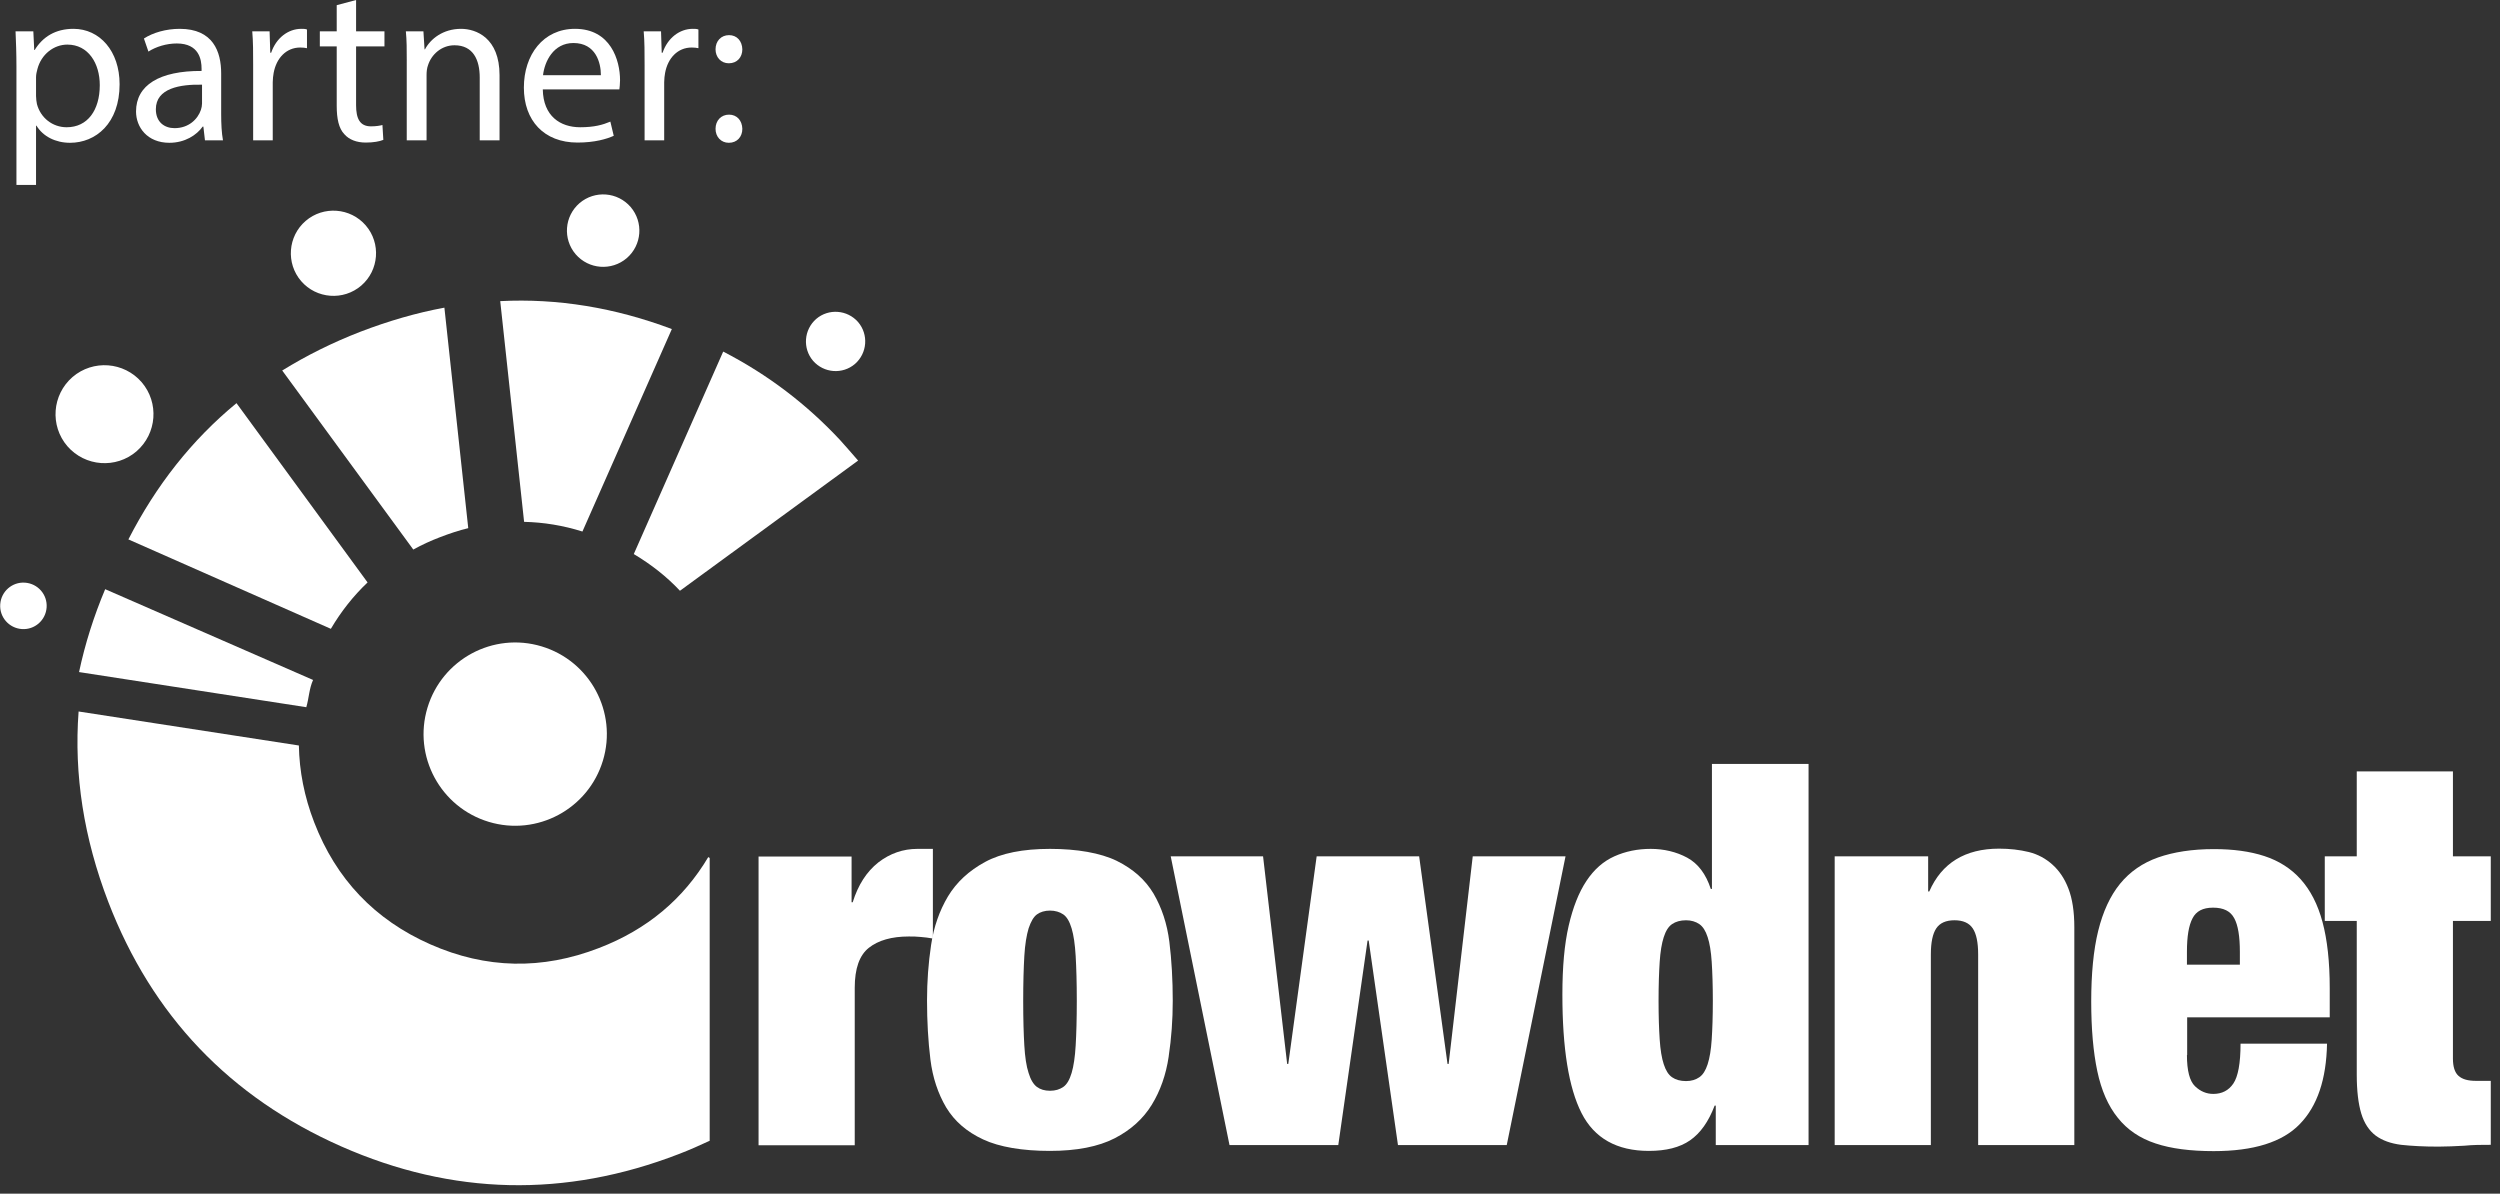 <?xml version="1.0" encoding="UTF-8"?>
<svg xmlns="http://www.w3.org/2000/svg" id="Livello_1" version="1.1" viewBox="0 0 111 53">
  <rect x="0" y="0" width="111" height="53" fill="#333333" stroke="none"/>
  <defs>
    <style>
      .st0, .st1 {
        fill: #fff;
      }

      .st1 {
        fill-rule: evenodd;
      }
    </style>
  </defs>
  <g>
    <path class="st0" d="M.73,2.97c0-.62-.02-1.12-.04-1.58h.79l.04.83h.02c.36-.59.93-.94,1.72-.94,1.17,0,2.05.99,2.05,2.46,0,1.74-1.06,2.6-2.2,2.6-.64,0-1.2-.28-1.49-.76h-.02v2.63h-.87s0-5.24,0-5.24ZM1.6,4.26c0,.13.02.25.04.36.16.61.69,1.03,1.32,1.03.93,0,1.47-.76,1.47-1.87,0-.97-.51-1.8-1.44-1.8-.6,0-1.16.43-1.33,1.09-.03.11-.06.24-.06.36,0,0,0,.83,0,.83Z"></path>
    <path class="st0" d="M9.1,6.23l-.07-.61h-.03c-.27.38-.79.72-1.48.72-.98,0-1.48-.69-1.48-1.39,0-1.17,1.04-1.81,2.91-1.8v-.1c0-.4-.11-1.12-1.1-1.12-.45,0-.92.14-1.26.36l-.2-.58c.4-.26.98-.43,1.59-.43,1.48,0,1.84,1.01,1.84,1.98v1.81c0,.42.02.83.08,1.16,0,0-.8,0-.8,0ZM8.97,3.76c-.96-.02-2.05.15-2.05,1.09,0,.57.38.84.83.84.63,0,1.03-.4,1.17-.81.03-.09.05-.19.05-.28v-.84Z"></path>
    <path class="st0" d="M11.24,2.9c0-.57,0-1.06-.04-1.51h.77l.03.95h.04c.22-.65.75-1.06,1.34-1.06.1,0,.17,0,.25.03v.83c-.09-.02-.18-.03-.3-.03-.62,0-1.06.47-1.18,1.13-.02.12-.04.26-.04.41v2.58h-.87s0-3.33,0-3.33Z"></path>
    <path class="st0" d="M15.81,0v1.39h1.26v.67h-1.26v2.61c0,.6.17.94.66.94.23,0,.4-.03.51-.06l.04.66c-.17.07-.44.12-.78.12-.41,0-.74-.13-.95-.37-.25-.26-.34-.69-.34-1.26v-2.64h-.75v-.67h.75V.23s.86-.23.86-.23Z"></path>
    <path class="st0" d="M18.06,2.7c0-.5,0-.91-.04-1.31h.78l.05.8h.02c.24-.46.8-.91,1.6-.91.67,0,1.71.4,1.71,2.06v2.89h-.88v-2.79c0-.78-.29-1.43-1.12-1.43-.58,0-1.03.41-1.18.9-.04.11-.06.26-.06.41v2.91h-.88s0-3.53,0-3.53Z"></path>
    <path class="st0" d="M24.1,3.97c.02,1.19.78,1.68,1.66,1.68.63,0,1.01-.11,1.34-.25l.15.63c-.31.14-.84.3-1.61.3-1.49,0-2.38-.98-2.38-2.44s.86-2.61,2.27-2.61c1.58,0,2,1.39,2,2.28,0,.18-.02.32-.03.41,0,0-3.4,0-3.4,0ZM26.68,3.34c0-.56-.23-1.43-1.22-1.43-.89,0-1.28.82-1.35,1.43h2.57Z"></path>
    <path class="st0" d="M28.62,2.9c0-.57,0-1.06-.04-1.51h.77l.03.95h.04c.22-.65.75-1.06,1.34-1.06.1,0,.17,0,.25.03v.83c-.09-.02-.18-.03-.3-.03-.62,0-1.06.47-1.18,1.13-.02.12-.04.26-.04.41v2.58h-.87v-3.33Z"></path>
    <path class="st0" d="M31.77,2.19c0-.37.25-.63.6-.63s.58.26.59.63c0,.35-.23.62-.6.62-.35,0-.59-.27-.59-.62ZM31.77,5.72c0-.37.25-.63.6-.63s.58.26.59.63c0,.35-.23.62-.6.62-.35,0-.59-.27-.59-.62Z"></path>
  </g>
  <g>
    <path class="st0" d="M37.31,19.55c.27.3.53.6.79.9l-7.91,5.78c-.59-.63-1.28-1.17-2.05-1.63l3.97-8.99c1.98,1.02,3.71,2.34,5.2,3.94Z"></path>
    <path class="st0" d="M25.86,23.6c-.86-.27-1.72-.41-2.59-.43l-1.06-9.8c2.55-.13,5.09.29,7.62,1.24,0,0-3.97,8.99-3.97,8.99Z"></path>
    <path class="st0" d="M19.73,13.65l1.06,9.8c-.42.1-.83.24-1.25.4s-.81.34-1.19.55l-5.82-7.95c1.07-.66,2.23-1.24,3.47-1.72,1.25-.48,2.49-.84,3.73-1.07h0Z"></path>
    <path class="st0" d="M10.5,17.9l5.82,7.96c-.63.6-1.17,1.28-1.63,2.06l-8.99-3.97c1.23-2.4,2.82-4.42,4.8-6.05Z"></path>
    <path class="st1" d="M24.05,28.7c2.15.65,3.37,2.92,2.72,5.07-.65,2.15-2.92,3.37-5.07,2.72-2.15-.65-3.37-2.92-2.72-5.07.65-2.15,2.92-3.37,5.07-2.72Z"></path>
    <path class="st1" d="M3.22,16.74c-.91.79-1.01,2.16-.23,3.07.79.91,2.16,1.01,3.07.23.91-.79,1.01-2.16.23-3.07-.79-.91-2.16-1.01-3.07-.23Z"></path>
    <path class="st1" d="M13.57,9.81c-.79.68-.88,1.88-.2,2.67s1.88.88,2.67.2.88-1.88.2-2.67c-.68-.79-1.88-.88-2.67-.2Z"></path>
    <path class="st1" d="M25.73,9.02c-.67.58-.75,1.59-.17,2.27.58.67,1.59.75,2.27.17.67-.58.75-1.59.17-2.27-.58-.67-1.59-.75-2.27-.17Z"></path>
    <path class="st1" d="M36.24,14.16c-.55.48-.61,1.31-.14,1.86.48.55,1.31.61,1.86.14.55-.48.61-1.31.14-1.86-.48-.55-1.31-.61-1.86-.14Z"></path>
    <g>
      <path class="st0" d="M37.81,38.02v2.04h.05c.24-.77.62-1.36,1.14-1.77.52-.4,1.1-.6,1.73-.6h.69v3.98c-.19-.03-.37-.06-.55-.07-.17-.02-.35-.02-.52-.02-.76,0-1.35.17-1.77.5-.42.33-.63.92-.63,1.78v6.99h-4.27v-12.82h4.13Z"></path>
      <path class="st0" d="M51.89,46.91c-.12.81-.37,1.52-.75,2.14s-.93,1.12-1.65,1.49c-.72.37-1.68.56-2.88.56s-2.24-.17-2.96-.51c-.73-.34-1.27-.81-1.64-1.42-.36-.61-.6-1.32-.7-2.13-.1-.81-.15-1.69-.15-2.62,0-.84.06-1.66.18-2.46.12-.81.37-1.52.75-2.16.38-.63.93-1.14,1.65-1.53s1.68-.58,2.88-.58,2.24.18,2.96.53c.73.36,1.27.84,1.64,1.46.36.62.6,1.33.7,2.14.1.81.15,1.69.15,2.62,0,.84-.06,1.66-.18,2.46h0ZM45.48,46.42c.03.51.09.92.19,1.22.09.3.22.51.37.62.15.11.34.17.58.17s.43-.06.59-.17c.16-.11.28-.32.37-.62s.15-.71.18-1.22c.03-.51.05-1.17.05-1.98s-.02-1.47-.05-1.99-.09-.93-.18-1.23-.21-.51-.37-.62-.36-.17-.59-.17-.43.06-.58.17c-.15.11-.27.32-.37.62-.09.3-.16.71-.19,1.23s-.05,1.18-.05,1.99.02,1.47.05,1.98Z"></path>
      <path class="st0" d="M56.08,38.02l1.07,9.22h.05l1.26-9.22h4.55l1.26,9.22h.05l1.07-9.22h4.12l-2.61,12.82h-4.83l-1.3-9.08h-.05l-1.3,9.08h-4.83l-2.61-12.82h4.12-.02Z"></path>
      <path class="st0" d="M80.3,33.92v16.92h-4.12v-1.75h-.05c-.27.71-.63,1.22-1.09,1.54s-1.07.47-1.83.47c-1.42,0-2.42-.56-2.99-1.68s-.85-2.88-.85-5.26c0-1.22.09-2.24.28-3.06s.45-1.48.79-1.99c.34-.51.75-.87,1.24-1.09s1.03-.33,1.61-.33,1.14.13,1.62.39.83.72,1.05,1.39h.05v-5.55h4.29ZM73.69,46.15c.03.46.09.83.18,1.1.09.28.21.47.37.58s.36.17.62.17c.24,0,.43-.06.59-.17.16-.11.28-.3.37-.58.09-.28.15-.64.18-1.1s.05-1.03.05-1.71-.02-1.27-.05-1.73c-.03-.46-.09-.83-.18-1.1-.09-.28-.21-.47-.37-.58s-.36-.17-.59-.17c-.25,0-.46.06-.62.17-.16.11-.28.3-.37.58-.09.28-.15.64-.18,1.1s-.05,1.03-.05,1.73.02,1.25.05,1.71Z"></path>
      <path class="st0" d="M85.61,38.02v1.56h.05c.55-1.26,1.59-1.9,3.1-1.9.47,0,.91.05,1.32.15.4.1.75.29,1.05.56s.54.62.71,1.07c.17.44.26,1.01.26,1.71v9.67h-4.27v-8.46c0-.54-.08-.92-.24-1.16-.16-.24-.43-.36-.81-.36s-.65.12-.81.36c-.16.24-.24.62-.24,1.16v8.46h-4.27v-12.82h4.15Z"></path>
      <path class="st0" d="M97.1,46.84c0,.7.12,1.16.36,1.39s.51.34.81.34c.38,0,.68-.15.89-.46.21-.31.32-.9.32-1.77h3.84c-.03,1.58-.43,2.77-1.21,3.57-.77.8-2.05,1.2-3.82,1.2-1.03,0-1.89-.11-2.58-.34-.7-.23-1.26-.61-1.68-1.14-.43-.53-.73-1.22-.91-2.07s-.27-1.89-.27-3.1.1-2.28.31-3.13c.21-.85.53-1.55.97-2.09s1.01-.93,1.69-1.17c.69-.24,1.51-.37,2.48-.37.85,0,1.6.1,2.24.31.64.21,1.18.55,1.61,1.03s.76,1.11.97,1.9c.21.78.32,1.76.32,2.93v1.3h-6.33v1.68h0ZM99.2,40.77c-.17-.32-.48-.47-.94-.47s-.75.16-.91.47c-.17.32-.25.81-.25,1.49v.57h2.35v-.57c0-.68-.08-1.18-.25-1.49Z"></path>
      <path class="st0" d="M104.64,38.02v-3.77h4.27v3.77h1.68v2.87h-1.68v6.11c0,.36.08.62.25.77s.42.22.77.22h.66v2.84c-.4,0-.79,0-1.18.04-.4.02-.77.04-1.14.04-.65,0-1.2-.03-1.66-.08-.46-.06-.83-.19-1.13-.41-.29-.22-.51-.55-.64-.98s-.2-1.01-.2-1.72v-6.83h-1.42v-2.87h1.42Z"></path>
    </g>
    <path class="st0" d="M31.45,38.05c-1.11,1.87-2.72,3.22-4.85,4.04-2.53.98-5.02.93-7.49-.16s-4.19-2.9-5.16-5.42c-.44-1.14-.66-2.28-.68-3.41l-9.78-1.51c-.21,2.8.23,5.62,1.32,8.46,1.94,5.04,5.39,8.66,10.34,10.85,4.94,2.18,9.94,2.29,14.99.34.47-.18.92-.38,1.37-.59v-12.56l-.05-.02v-.02Z"></path>
    <path class="st0" d="M4.67,26.16l9.23,4.03c-.18.41-.18.8-.3,1.21l-10.09-1.56c.27-1.27.66-2.49,1.16-3.68Z"></path>
    <path class="st1" d="M.97,27.93c.57.04,1.06-.39,1.1-.96.04-.57-.39-1.06-.96-1.1-.57-.04-1.06.39-1.1.96-.04.57.39,1.06.96,1.1Z"></path>
  </g>
</svg>
